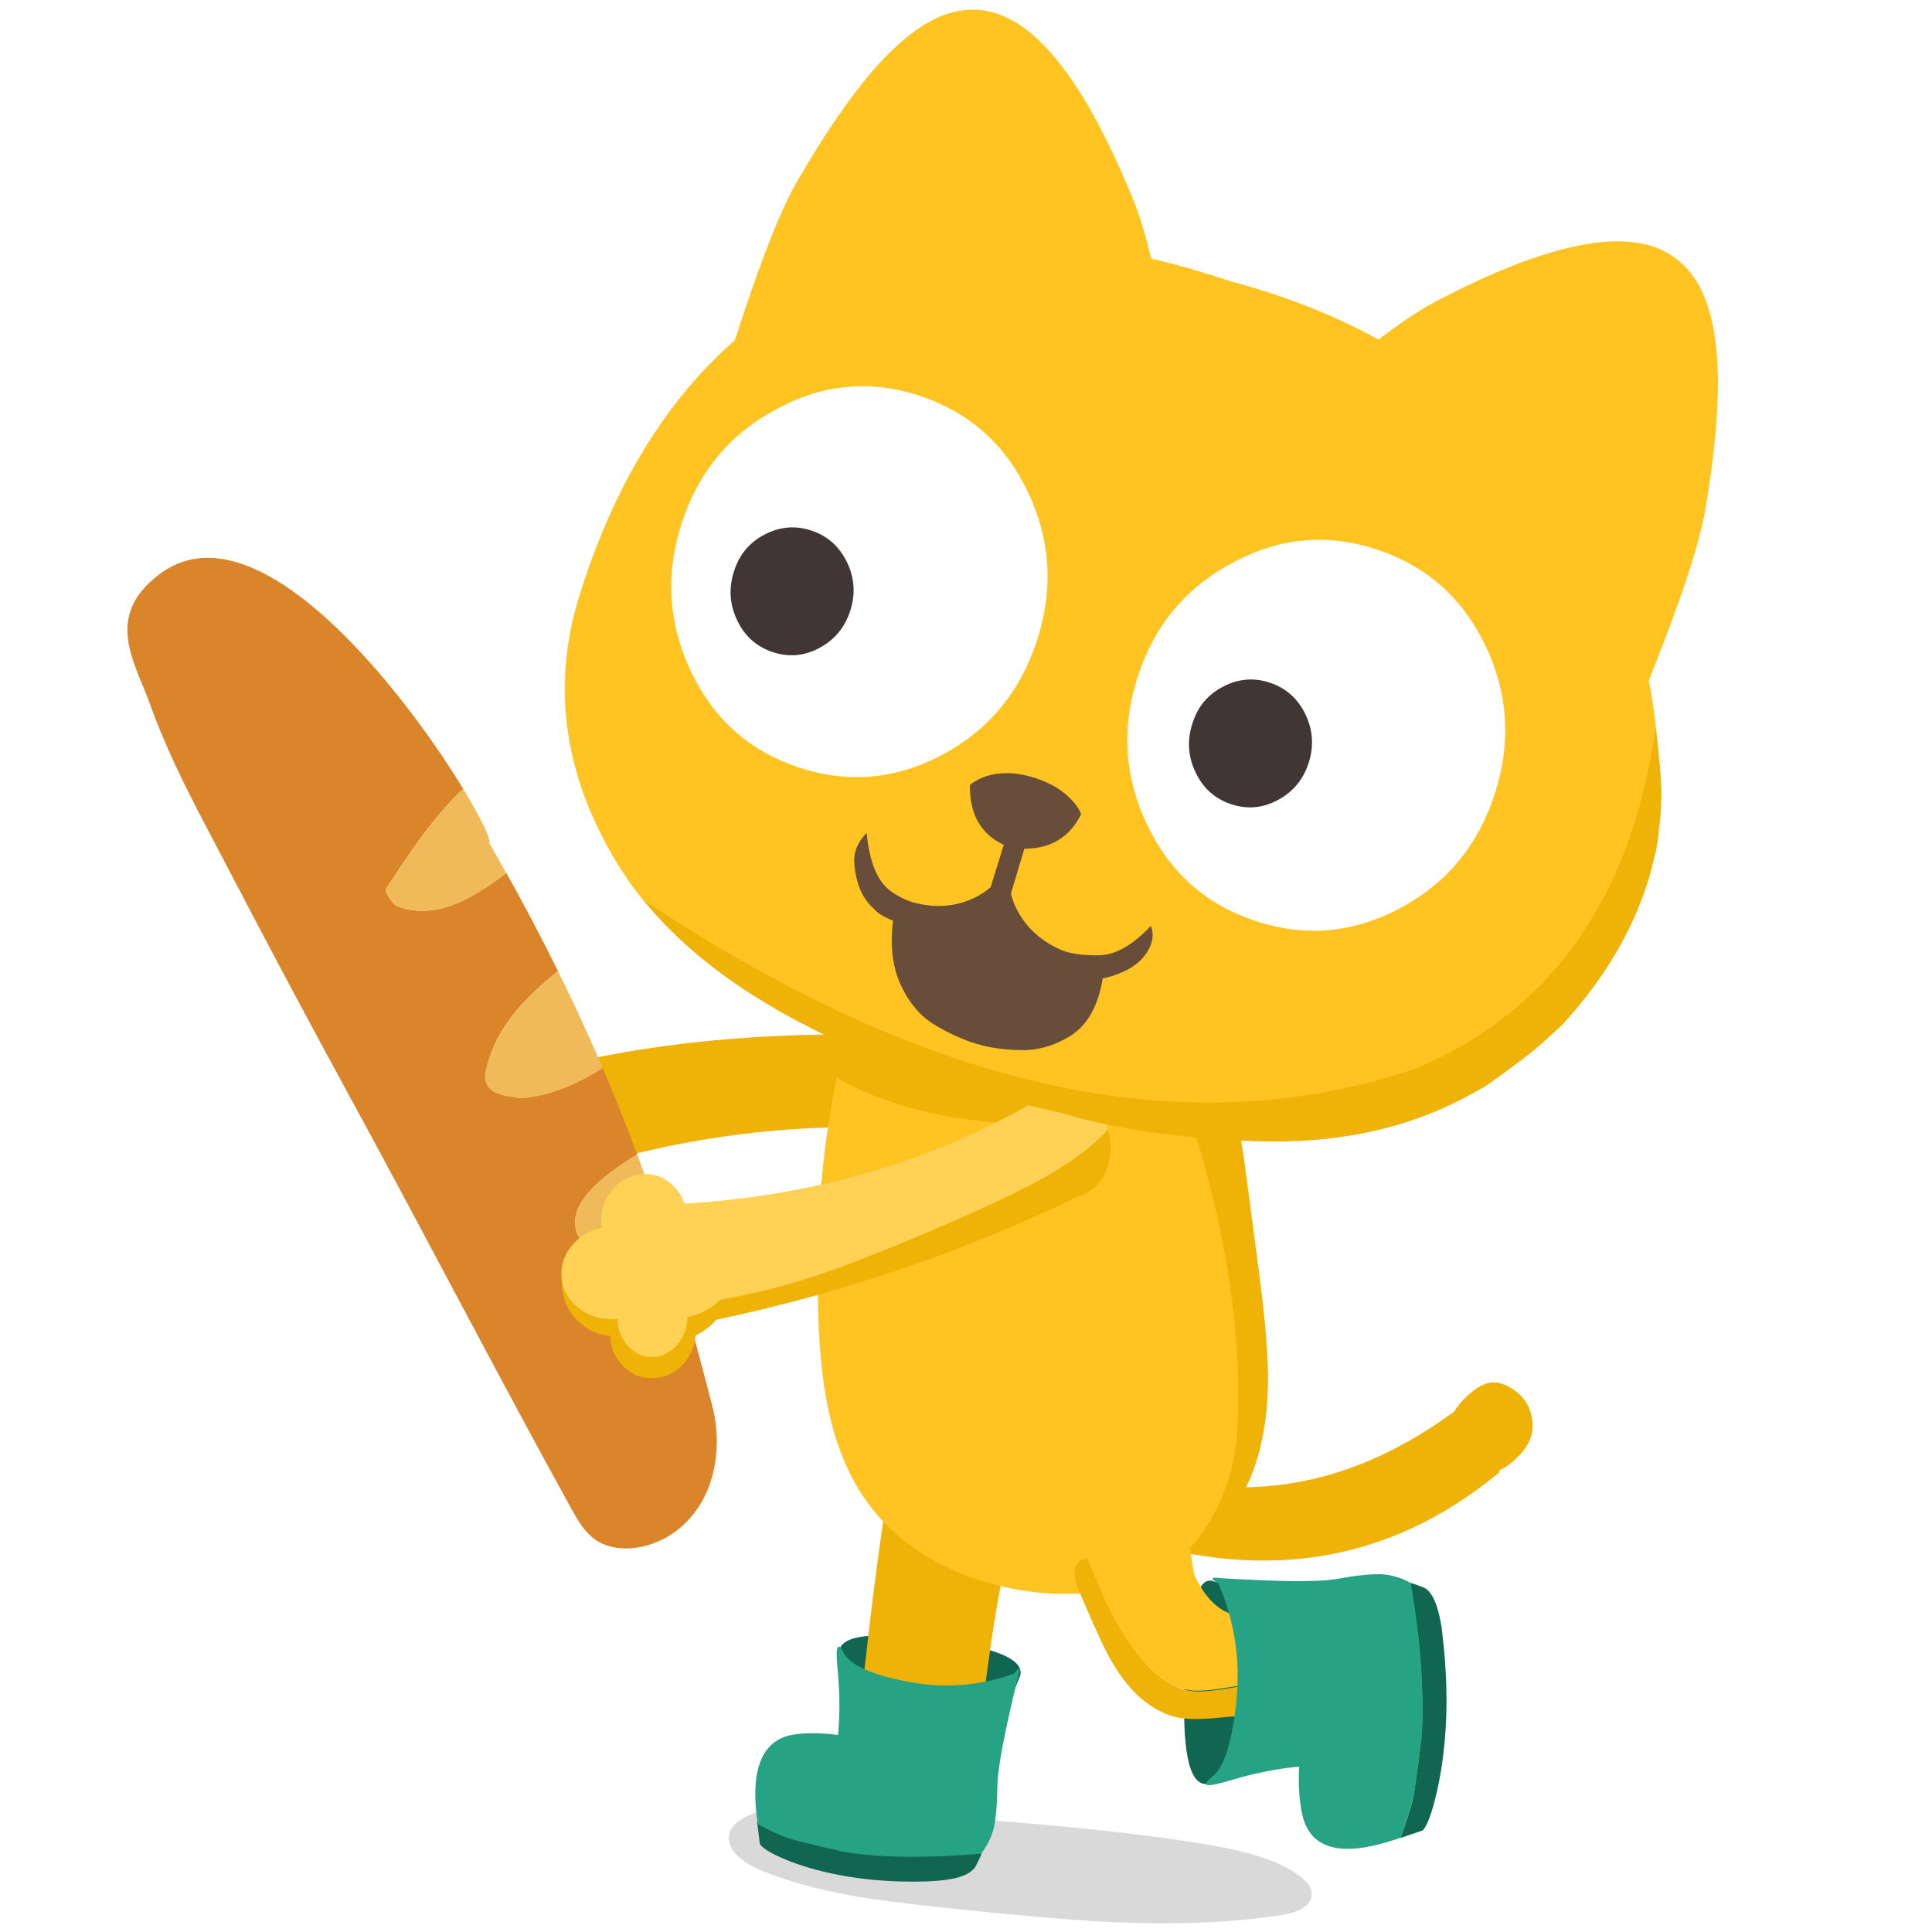 <svg fill="none" height="200" viewBox="0 0 200 200" width="200" xmlns="http://www.w3.org/2000/svg" xmlns:xlink="http://www.w3.org/1999/xlink"><rect x="0" y="0" width="200" height="200" fill="#808080" stroke="none"/><clipPath id="a"><path d="m0 0h200v200h-200z"/></clipPath><g clip-path="url(#a)"><path d="m0 0h200v200h-200z" fill="#fff"/><path d="m134.391 194.102c.92.646 1.38 1.268 1.401 1.898.025.34-.095.664-.332.975-.203.29-.518.522-.887.725-.518.261-1.322.468-2.384.622-4.974.721-10.621.941-16.943.659-3.868-.178-9.56-.659-17.105-1.451-4.303-.46-7.541-.862-9.734-1.252-3.561-.626-6.666-1.472-9.311-2.533-1.086-.423-1.936-.916-2.575-1.488-.8-.684-1.161-1.418-1.057-2.177.066-.642.469-1.202 1.186-1.683.593-.398 1.347-.705 2.243-.949 1.31-.348 2.695-.543 4.088-.572.667-.004 1.418.025 2.284.062.431.021 1.181.095 2.301.211 4.158.448 10.402.962 18.747 1.592 7.446.635 13.664 1.364 18.651 2.21 2.053.352 3.698.713 4.963 1.107 1.803.518 3.3 1.202 4.46 2.039z" fill="#000" fill-opacity=".15"/><path d="m105.617 173.436-2.27 5.697-14.841-2.134-1.639-5.995c.129-1.716 3.372-2.126 9.735-1.297 6.402.797 9.418 2.058 9.015 3.733z" fill="#106651"/><path d="m92.068 153.457c.824-3.623 3.06-5.18 6.738-4.632 5.056.802 6.904 4.671 5.535 11.636-1.34 5.887-2.539 14.335-3.606 25.393v.151c-.012.099-.03.22-.042.319-.29 1.868-.623 3.377-1.02 4.503-.401 1.121-1.639 1.591-3.721 1.41-2.083-.181-4.72-.5-7.89-.918-3.145-.44-5.065-1.255-5.731-2.485-.154-.276-.273-.595-.371-.935-.303-1.079-.29-2.355.064-3.839.452-1.997 1.805-3.101 4.071-3.368.853-.099 1.728-.198 2.603-.293 1.122-11.278 2.249-20.24 3.367-26.938z" fill="#efb207"/><path d="m78.663 190.899-.294-2.335v-.038c1.502.824 2.673 1.402 3.529 1.696.824.246 2.513.71 5.079 1.307.312.085.659.142 1.047.204 1.297.203 2.923.336 4.915.412.744.038 1.497.038 2.25 0 .784 0 1.577-.029 2.402-.057 1.296-.076 2.629-.142 4.006-.284.115-.062-.09.379-.58 1.369-.472.833-1.755 1.345-3.921 1.52-.361.024-.722.047-1.083.066-.432.01-.895.019-1.328.029-2.321-.005-4.447-.142-6.443-.455-.245-.038-.454-.071-.664-.104-2.094-.365-3.961-.857-5.592-1.464-1.867-.724-2.967-1.331-3.324-1.861z" fill="#106651"/><path d="m78.459 188.862c-.173-1.023-.252-1.957-.27-2.807-.08-3.887 1.257-6.052 3.989-6.499 1.235-.186 2.763-.186 4.573.044.213-2.218.182-4.476-.049-6.836-.23-2.359-.009-2.917.66-1.638.638 1.24 2.842 2.227 6.575 2.958 3.732.73 7.394.46 11.02-.819.611-.797.735-.669.407.389-1.39 5.738-2.103 9.47-2.116 11.281-.018 1.842-.15 3.263-.363 4.264-.248.996-.699 1.89-1.31 2.687-1.368.133-2.692.195-3.981.266-.819.026-1.607.057-2.386.053-.779 0-1.528 0-2.236 0-1.979-.071-3.595-.195-4.883-.385-.381-.058-.731-.107-1.04-.191-2.55-.558-4.228-.991-5.083-1.226s-2.019-.775-3.506-1.55z" fill="#25a384"/><g fill="#efb207"><path d="m114.528 158.497-.962-7.744c14.324 6.044 27.847 3.549 40.528-7.483l1.132 9.137c-11.595 9.614-25.156 11.654-40.702 6.094z"/><path d="m149.899 148.577c-.029-1.298.472-2.5 1.492-3.574 1.02-1.078 1.965-1.7 2.794-1.861.85-.166 1.758.149 2.741.891.982.742 1.546 1.766 1.704 3.039.157 1.277-.282 2.466-1.339 3.573-1.041 1.082-2.073 1.721-3.093 1.891-1.024.17-1.973-.137-2.894-.887-.899-.755-1.376-1.791-1.401-3.068z"/><path d="m89.548 108.042-.182 8.648c-9.937-.108-19.729 1.355-29.455 4.353l-4.763-9.995c9.925-2.749 21.338-4.096 34.243-3.955l.158.945z"/><path d="m52.349 114.086c1.202.738 1.978 1.804 2.33 3.193.344 1.368.174 2.698-.518 3.988-.68 1.243-1.679 2.093-3.018 2.491-1.356.402-2.637.232-3.88-.493-1.227-.755-2.011-1.841-2.367-3.25-.365-1.455-.203-2.828.514-4.1.742-1.261 1.774-2.073 3.142-2.434 1.347-.352 2.616-.137 3.797.61z"/><path d="m58.203 111.993c1.443.899 2.38 2.172 2.807 3.859.419 1.667.207 3.284-.618 4.818-.829 1.534-2.031 2.537-3.632 3.026-1.625.477-3.192.298-4.697-.589-1.488-.912-2.458-2.218-2.889-3.93-.444-1.753-.24-3.412.647-4.962.895-1.53 2.152-2.5 3.81-2.939 1.617-.427 3.134-.187 4.577.713z"/><path d="m48.307 110.409c.58-1.032 1.43-1.679 2.55-1.969 1.099-.286 2.139-.096 3.142.543.974.622 1.613 1.492 1.911 2.67.29 1.152.166 2.242-.39 3.266-.551 1.045-1.401 1.717-2.496 2.024-1.119.29-2.172.149-3.171-.49-.999-.634-1.646-1.529-1.948-2.727-.323-1.19-.178-2.285.402-3.317z"/><path d="m50.537 121.001c.58-1.032 1.43-1.679 2.55-1.969 1.099-.286 2.139-.095 3.134.518.974.622 1.613 1.493 1.911 2.67.29 1.152.166 2.243-.41 3.271-.551 1.045-1.401 1.716-2.496 2.023-1.119.29-2.172.149-3.171-.485s-1.646-1.53-1.948-2.728c-.298-1.177-.153-2.268.427-3.3z"/></g><path d="m86.625 111.495c1.074.638 2.367 1.277 3.876 1.87 3.545 1.393 7.491 2.301 11.877 2.748 6.036.614 12.897.166 20.546-1.347 1.646 4.879 2.923 9.717 3.822 14.522 1.227 6.55 1.683 12.673 1.389 18.369-.187 3.636-1.124 6.886-2.811 9.71-1.103 1.849-2.471 3.469-4.145 4.883-.776.452-1.584.829-2.413 1.165-2.26.916-4.677 1.418-7.272 1.551-2.437.128-4.916-.104-7.474-.672-2.973-.655-5.663-1.721-8.097-3.201-2.682-1.616-4.834-3.639-6.488-6.073-1.783-2.624-3.059-5.858-3.81-9.721-.564-2.898-.891-6.476-.954-10.729-.025-.705-.025-1.41-.029-2.115 0-2.288.05-4.44.153-6.5.253-4.904.854-9.709 1.828-14.452z" fill="#ffc421"/><path d="m95.106 97.147c1.256-.224 2.919-.298 4.992-.174 4.158.224 7.574.68 10.269 1.351 3.689.883 6.857 2.305 9.464 4.262 1.464 1.095 2.765 2.33 3.897 3.744.672.796 1.277 1.67 1.824 2.586.8 1.36 1.447 2.985 1.965 4.847.154.476.303.999.415 1.538.356 1.513.754 3.797 1.148 6.898l1.24 9.394c.269 2.073.489 3.947.642 5.593.191 2.089.295 3.859.303 5.269.012 4.009-.581 7.445-1.737 10.322-.61 1.456-1.368 2.811-2.305 4.059-.618.862-1.331 1.691-2.123 2.45-.584.58-1.202 1.111-1.84 1.596-.68.527-1.377.983-2.127 1.414 1.671-1.393 3.039-3.014 4.146-4.884 1.687-2.823 2.624-6.052 2.81-9.709.29-5.692-.166-11.815-1.389-18.369-.899-4.801-2.172-9.643-3.822-14.522-7.649 1.513-14.51 1.96-20.546 1.347-4.386-.444-8.349-1.356-11.877-2.749-1.509-.592-2.803-1.21-3.876-1.869.473-2.264 1.041-4.494 1.671-6.72.34-1.198.663-2.177.978-2.894.448-1.032.987-1.882 1.592-2.525 1.07-1.169 2.487-1.903 4.287-2.251z" fill="#efb207"/><path d="m125.701 163.716 6.26 1.443-1.032 17.134-6.098 2.388c-1.795 0-2.517-3.673-2.164-11.007.356-7.375 1.368-10.696 3.03-9.953z" fill="#106651"/><path d="m112.58 161.271c.294.767.626 1.575.958 2.346 3.109 7.263 6.459 11.098 10.045 11.463.924.095 2.665-.116 5.215-.597 2.558-.518 3.922-.726 4.146-.705.368.037.671.377.945.991.149.365.41 1.09.758 2.093.842 2.028 2.376 3.114 4.519 3.334.593.058.966.058 1.161-.038.39-.153.833-.46 1.331-.953-.054.149-.104.298-.158.452-.336.742-.846 1.351-1.492 1.828-.527.41-1.12.7-1.766.829-.237.133-.51.257-.821.344-.539.141-1.02.129-1.451-.07-.357-.154-.672-.378-.974-.722-.494-.282-.912-.597-1.277-1.024-.473-.514-.916-1.297-1.364-2.392-.203-.564-.415-1.09-.552-1.571-.12.066-.273.129-.431.191-.622.248-1.384.402-2.292.506-.038 0-.829.07-2.334.19-.867.067-1.509.158-1.957.149-.75.042-1.389.054-1.944 0-.929-.053-1.799-.298-2.653-.733-2.318-1.091-4.291-3.346-5.991-6.857-.307-.651-.672-1.468-1.103-2.401l-1.393-3.208c-.543-1.261-.634-2.202-.199-2.815.179-.29.456-.456.838-.535.012-.116.124-.104.232-.091z" fill="#efb207"/><path d="m113.5 163.576c-.331-.771-.626-1.538-.957-2.347l.149.017c.075-1.12.394-2.056.962-2.852.39-.543.883-.958 1.43-1.215.357-.195.779-.311 1.194-.344.721-.12 1.306.016 1.758.336.348.269.638.684.845 1.252.025.12.108.398.216.837-.012-.236.042-.423.1-.609.049-.112.095-.187.103-.299l-.166-1.297c-.182-1.145-.128-2.032.042-2.637 0-.037.041-.033.045-.075.158-.452.452-.771.85-.999.44-.265.854-.302 1.211-.149.348.618.651 1.31.92 1.994.232.647.427 1.322.581 1.998.095.514.257 1.501.406 2.993.041.315.083.668.124.983.087.63.207 1.264.332 1.894.153.328.307.651.468.904.916 1.646 2.077 2.732 3.454 3.147.65.219 1.43.261 2.371.203.526-.025 1.318-.1 2.413-.22 1.695-.137 3.171.05 4.39.564 1.434.609 2.628 1.704 3.553 3.271.862 1.447 1.372 3.051 1.567 4.817.124 1.331.05 2.45-.307 3.383-.497.493-.941.796-1.331.954-.195.058-.572.095-1.161.037-2.18-.22-3.673-1.343-4.518-3.333-.344-1.008-.614-1.692-.759-2.094-.269-.647-.576-.949-.945-.986-.224-.021-1.592.227-4.146.704-2.516.481-4.253.693-5.215.597-3.516-.319-6.865-4.154-9.974-11.417z" fill="#ffc421"/><path d="m147.275 189.486-2.263.767h-.038c.668-1.849 1.124-3.259 1.327-4.22.161-.958.456-2.956.796-5.904.058-.36.074-.758.099-1.194.075-1.471.05-3.296-.066-5.509-.033-.834-.108-1.663-.182-2.492-.108-.866-.179-1.778-.291-2.645-.199-1.418-.394-2.881-.663-4.378-.108-.116.344.025 1.36.419.866.361 1.488 1.725 1.869 4.046.059.394.075.792.133 1.186.054.473.104.987.158 1.463.215 2.571.29 4.946.174 7.214-.013.278-.025.518-.038.754-.157 2.388-.46 4.54-.899 6.463-.493 2.164-.983 3.491-1.468 4.03z" fill="#106651"/><path d="m73.87 146.103c-.281-1.296-4.031-15.212-4.031-15.212s0 0-.003.003c-.082-.274-.164-.547-.249-.824-.174-.562-.361-1.117-.538-1.675-3.097 1.645-6.176 3.417-8.165.917-3.623-3.579.738-7.128 5.081-9.809-.798-2.131-1.626-4.245-2.486-6.34-2.397 1.575-4.851 2.759-7.386 3.314 2.538-.558 4.986-1.742 7.386-3.314-.354-.868-.718-1.733-1.09-2.593-2.723 1.721-5.527 2.905-8.512 3.131-1.502-.307-4.381-.228-3.483-3.343 1.097-4.182 4.097-7.197 7.37-9.826-.919-1.864-1.861-3.713-2.832-5.547-2.056 1.529-4.257 3.134-6.549 4.001 2.289-.863 4.487-2.472 6.543-4.001-.813-1.549-1.65-3.084-2.507-4.606-3.427 2.552-7.245 4.984-11.352 3.416-.4-.25-1.331-1.424-1.054-1.865 2.298-3.505 4.814-7.339 7.94-10.266-6.171-10.137-21.464-29.867-31.506-22.18-5.729 4.382-2.478 9.048-.913 13.425 2.139 5.979 5.198 11.469 8.093 17.016 4.135 7.938 8.344 15.832 12.624 23.68 7.709 14.13 15.052 28.343 22.825 42.456.687 1.246 1.399 2.518 2.569 3.334 2.281 1.592 6.064.989 8.64-1.132 3.862-3.177 4.416-8.367 3.584-12.161z" fill="#db852a"/><path d="m60.883 129.306c1.984 2.507 5.062.729 8.162-.914-.608-1.9-1.243-3.788-1.905-5.663-.385-1.079-.779-2.154-1.181-3.225-4.34 2.684-8.702 6.227-5.076 9.802z" fill="#f0b95a"/><path d="m50.395 110.365c-.899 3.108 1.98 3.03 3.488 3.335 2.98-.219 5.784-1.402 8.507-3.124-.954-2.232-1.947-4.444-2.979-6.635 0 0 0 0-.003.003-.533-1.141-1.085-2.273-1.643-3.405-3.274 2.628-6.273 5.644-7.37 9.826z" fill="#f0b95a"/><path d="m40.007 91.931c-.28.438.651 1.618 1.057 1.861 4.105 1.578 7.926-.858 11.347-3.409-.099-.174-.195-.352-.293-.527-.49-.875-.991-1.752-1.497-2.629l.015-.005c.252-.218-.785-2.431-2.685-5.555-3.126 2.926-5.641 6.761-7.94 10.265z" fill="#f0b95a"/><path d="m144.97 190.253c-1.053.36-2.028.638-2.919.837-4.075.883-6.475-.166-7.209-3.109-.315-1.335-.46-3.035-.357-5.103-2.35.215-4.755.713-7.209 1.451s-3.064.605-1.783-.402c1.24-.962 2.061-3.615 2.509-7.919.41-4.299-.233-8.32-1.887-12.101-.895-.518-.771-.68.373-.53 6.161.377 10.149.41 12.048.053 1.936-.356 3.441-.501 4.514-.464 1.07.075 2.09.39 2.985.908.27 1.497.464 2.956.663 4.374.108.908.216 1.774.291 2.645.07.87.145 1.699.182 2.491.12 2.218.141 4.038.066 5.51-.02.435-.041.833-.099 1.194-.34 2.947-.634 4.945-.833 5.903-.204.999-.66 2.409-1.327 4.262z" fill="#25a384"/><g fill="#efb207"><path d="m73.811 136.688c13.278-2.761 26.072-7.109 38.314-13.083l-3.118-10.659c-11.5 7.031-24.393 10.941-38.716 11.716-1.269 5.232-.091 9.249 3.52 12.026z"/><path d="m111.863 123.791c1.207-.415 2.102-1.302 2.658-2.632.551-1.327.626-2.724.178-4.179-.427-1.46-1.215-2.583-2.375-3.329-1.174-.796-2.393-1.003-3.611-.635-1.24.378-2.169 1.248-2.741 2.583-.597 1.343-.663 2.761-.223 4.27.439 1.505 1.256 2.641 2.466 3.4 1.19.767 2.421.941 3.652.522z"/><path d="m58.152 132.829c.066 1.625.647 2.955 1.774 4.025 1.148 1.041 2.458 1.526 3.976 1.426 1.472-.099 2.715-.738 3.727-1.911 1.016-1.177 1.488-2.541 1.43-4.092-.062-1.529-.642-2.84-1.724-3.93-1.103-1.069-2.392-1.575-3.864-1.525-1.521.053-2.786.667-3.847 1.844-1.036 1.203-1.534 2.591-1.472 4.167z"/><path d="m62.833 132.207c.079 1.957.788 3.574 2.152 4.867 1.389 1.269 2.977 1.833 4.796 1.716 1.795-.116 3.283-.887 4.498-2.309 1.21-1.426 1.791-3.059 1.716-4.945-.075-1.862-.783-3.429-2.102-4.726-1.318-1.298-2.865-1.912-4.664-1.87-1.82.07-3.383.796-4.639 2.222-1.235 1.451-1.837 3.134-1.762 5.041z"/><path d="m70.623 134.441c-.887-.887-1.94-1.289-3.163-1.227-1.244.087-2.284.593-3.122 1.571-.838 1-1.227 2.144-1.177 3.458.054 1.339.535 2.413 1.443 3.275.912.862 1.986 1.24 3.225 1.128 1.219-.087 2.235-.639 3.051-1.613.812-.974 1.186-2.094 1.136-3.383-.029-1.289-.51-2.342-1.397-3.209z"/></g><path d="m69.698 122.763c-.887-.887-1.944-1.289-3.163-1.227-1.244.087-2.28.618-3.118 1.596-.838.999-1.231 2.143-1.177 3.458.054 1.339.535 2.412 1.443 3.275.912.862 1.986 1.239 3.229 1.152 1.219-.087 2.235-.638 3.072-1.617.812-.974 1.186-2.093 1.132-3.383-.054-1.339-.535-2.387-1.422-3.254z" fill="#ffd154"/><path d="m63.202 131.108c.062 1.601.783 2.927 2.118 3.984 1.376 1.033 2.964 1.476 4.78 1.385 1.795-.116 3.292-.767 4.511-1.953 1.244-1.185 1.837-2.533 1.774-4.087-.062-1.53-.759-2.807-2.069-3.868-1.31-1.057-2.852-1.555-4.647-1.484-1.82.07-3.387.7-4.652 1.865-1.268 1.19-1.882 2.583-1.82 4.163z" fill="#ffd154"/><path d="m58.119 132.016c.054 1.36.63 2.48 1.75 3.379 1.14.875 2.45 1.265 3.967 1.161 1.472-.1 2.72-.643 3.739-1.65 1.02-.987 1.505-2.135 1.455-3.449-.05-1.29-.626-2.384-1.7-3.288-1.094-.879-2.38-1.314-3.855-1.264-1.522.054-2.79.597-3.856 1.583-1.045 1.033-1.55 2.21-1.496 3.524z" fill="#ffd154"/><path d="m64.86 133.372c-.68.895-1.007 1.919-.962 3.113s.456 2.177 1.202 2.952 1.633 1.115 2.645 1.036c.987-.074 1.824-.572 2.504-1.442.659-.871.962-1.866.916-3.039-.046-1.144-.431-2.106-1.153-2.885-.746-.801-1.613-1.161-2.603-1.112-1.012.05-1.87.502-2.55 1.373z" fill="#ffd154"/><path d="m114.707 116.939c-1.215 1.289-2.674 2.487-4.374 3.606-2.06 1.364-5.14 2.956-9.211 4.793-7.342 3.266-13.018 5.546-17.03 6.844-4.278 1.381-8.308 2.28-12.114 2.707-2.123-2.636-2.686-6.052-1.671-10.252 13.37-.717 25.525-4.187 36.449-10.385.526-.593 1.169-1.028 1.948-1.252 1.219-.369 2.43-.186 3.603.61 1.165.771 1.944 1.869 2.396 3.324z" fill="#ffd154"/><path d="m117.307 20.656c-1.796-4.382-3.574-7.968-5.299-10.762-2.101-3.391-4.228-5.812-6.359-7.259-1.492-1.007-3.001-1.546-4.544-1.621-1.202-.075-2.412.158-3.648.638-.34.141-.692.298-1.032.489-2.297 1.219-4.697 3.387-7.197 6.534-2.085 2.612-4.324 5.986-6.708 10.099-2.384 4.112-5.514 12.843-9.406 26.184-3.893 13.341-2.749 21.939 3.449 25.773l41.643 15.098c4.249-14.862 5.622-28.34 4.096-40.445-1.542-12.114-3.196-20.368-5-24.729z" fill="#ffc421"/><path d="m148.805 31.115c4.141-2.164 7.769-3.731 10.866-4.705 3.747-1.202 6.906-1.65 9.443-1.331 1.775.215 3.267.796 4.49 1.778.966.734 1.741 1.708 2.38 2.894.17.332.34.684.481 1.053.982 2.442 1.447 5.684 1.364 9.734-.058 3.37-.481 7.421-1.281 12.13-.78 4.714-3.91 13.444-9.374 26.201-5.46 12.756-11.773 18.564-18.945 17.383l-41.341-15.961c6.148-14.128 13.623-25.326 22.457-33.563 8.822-8.262 15.302-13.473 19.46-15.613z" fill="#ffc421"/><path d="m153.9 42.868c1.223 1.045 2.38 2.11 3.454 3.217 5.43 5.418 9.29 11.392 11.57 17.897.129.336.241.667.348.999.494 1.497.892 3.01 1.207 4.585.058.153.095.303.091.46.033.1.046.195.083.278.29 1.385.547 3.006.75 4.859-2.131 17.333-9.589 31.403-23.564 37.439-23.796 8.2-51.572.344-81.267-19.418-1.157-1.451-2.21-2.956-3.113-4.527-5.215-8.959-6.351-18.063-3.383-27.299 4.465-14.133 11.803-24.318 22.005-30.562 4.332-2.657 9.97-4.444 16.931-5.36 8.391-1.111 17.864.129 28.431 3.702 10.099 2.67 18.929 7.242 26.466 13.73z" fill="#ffc421"/><path d="m171.403 75.163c.369 3.288.56 5.385.56 6.31.033.373.037.759.016 1.157.004.452-.016.92-.058 1.38-.029.556-.074 1.103-.17 1.663-.054.842-.174 1.679-.352 2.504 0 .066-.025.149-.046.211-.012.042-.025.083-.045.141-1.161 5.327-3.698 10.414-7.612 15.269-.497.601-.995 1.202-1.509 1.774-.178.212-.373.415-.564.601-.099.104-.688.651-1.786 1.638-1.086 1.011-3.105 2.549-6.032 4.614-.183.095-.373.215-.556.311-.087.062-.166.103-.269.157l-1.837.987c-.622.311-1.264.614-1.898.9-.021-.009-.025.012-.054.029-.025.012-.046.008-.071.02-5.787 2.529-12.441 3.636-19.965 3.275-7.504-.352-13.66-1.247-18.498-2.669-.174-.058-.332-.112-.514-.15-.1-.033-.203-.045-.282-.07-5.945-1.343-11.388-2.902-16.284-4.681-.912-.331-1.82-.679-2.748-1.036-2.056-.825-4.03-1.695-5.916-2.574-.614-.32-1.244-.643-1.878-.97-.282-.141-.56-.278-.833-.44-.149-.075-.294-.166-.444-.24-.535-.295-1.07-.585-1.579-.892-5.667-3.283-10.207-7.022-13.648-11.276 29.737 19.845 56.476 25.62 80.272 17.42 13.979-6.032 22.179-17.826 24.6-35.358z" fill="#efb207"/><path d="m142.558 56.897c5.119 1.7 8.879 5.024 11.23 9.983 2.359 4.938 2.666 10.074.925 15.389-1.733 5.294-5.017 9.241-9.85 11.786-4.834 2.55-9.801 2.977-14.941 1.269-5.1-1.692-8.818-5.004-11.177-9.945-2.367-4.987-2.678-10.103-.945-15.397 1.741-5.315 5.033-9.232 9.887-11.774 4.801-2.583 9.767-3.01 14.866-1.318z" fill="#fff"/><path d="m95.252 40.994c5.095 1.696 8.834 5.016 11.172 9.974 2.347 4.933 2.645 10.07.908 15.384-1.733 5.294-5 9.241-9.817 11.794-4.817 2.554-9.763 2.985-14.875 1.281-5.074-1.687-8.776-4.995-11.123-9.933-2.351-4.983-2.662-10.099-.929-15.393 1.737-5.315 5.02-9.236 9.858-11.782 4.784-2.587 9.726-3.018 14.804-1.331z" fill="#fff"/><path d="m126.605 71.079c1.588-.821 3.205-.962 4.871-.402 1.667.56 2.882 1.658 3.661 3.271.775 1.613.895 3.292.336 5.025-.56 1.733-1.642 3.03-3.209 3.855-1.575.846-3.184.97-4.85.41-1.667-.56-2.882-1.658-3.653-3.292-.775-1.613-.887-3.312-.327-5.045.535-1.72 1.588-3.001 3.175-3.818z" fill="#413535"/><path d="m79.15 55.334c1.588-.821 3.205-.962 4.871-.402 1.667.56 2.881 1.658 3.661 3.271.775 1.613.895 3.292.336 5.024-.56 1.733-1.642 3.03-3.209 3.856-1.575.846-3.184.97-4.85.41-1.667-.56-2.881-1.658-3.652-3.292-.775-1.613-.887-3.312-.328-5.045.535-1.72 1.588-3.001 3.176-3.822z" fill="#413535"/><path d="m105.122 87.948c.548.17 1.082.369 1.572.593 2.363 1.045 4.261 2.72 5.687 4.983 1.671 2.674 2.227 5.423 1.692 8.216-.141.73-.332 1.406-.56 2.003-.622 1.612-1.554 2.815-2.844 3.573-1.575.95-3.213 1.426-4.916 1.393-1.708-.02-3.255-.232-4.619-.638-1.38-.411-2.815-1.045-4.315-1.944-1.501-.883-2.686-2.268-3.569-4.154-.891-1.924-1.144-4.246-.763-6.949.041-.336.124-.663.199-.974.58-2.346 1.924-4.141 4.042-5.377 1.463-.862 3.068-1.298 4.779-1.294 1.161-.008 2.363.17 3.607.568z" fill="#684e3a"/><path d="m104.235 77.845c1.199.058 2.434.261 3.69.659 1.281.39 2.595.937 3.938 1.667 2.703 1.405 5.037 3.922 6.982 7.553 1.948 3.615 2.479 6.459 1.596 8.532-.887 2.089-3.056 3.263-6.509 3.532-3.52.269-7.097-1.443-10.741-5.112-6.011.58-10.232-.298-12.653-2.628-1.957-1.886-2.649-3.656-2.081-5.311.153-.39.361-.767.634-1.123 1.451-1.957 3.748-3.777 6.886-5.452 3.093-1.671 5.846-2.438 8.258-2.317z" fill="#ffc421"/><path d="m107.071 83.802c.074.182.029.526-.12 1.02l-2.305 7.694c.095.323.182.597.269.875.908 2.226 2.537 3.876 4.871 4.921.95.419 2.28.597 3.972.58 1.691-.017 3.478-1.04 5.377-3.039.319.779.236 1.604-.253 2.483-.494.9-1.281 1.613-2.351 2.143-1.094.527-2.234.854-3.416.97-1.521.096-2.893-.078-4.154-.481-2.616-.841-4.722-2.756-6.347-5.733-3.391 1.248-6.156 1.505-8.303.771-2.156-.717-3.408-1.343-3.752-1.837-.904-.783-1.517-1.795-1.816-2.993-.319-1.206-.39-2.152-.236-2.865.149-.692.543-1.401 1.21-2.085.274 2.947 1.082 4.937 2.392 5.945.945.709 1.932 1.161 2.964 1.381 2.496.535 4.759.137 6.758-1.153.219-.153.447-.328.709-.539l2.18-7.014c.353-.92.597-1.43.697-1.555 1.04-1.397 1.608-1.215 1.658.51z" fill="#684e3a"/><path d="m111.142 83.035c.369.41.626.833.779 1.244-1.355 2.761-3.768 3.918-7.23 3.503-2.922-1.032-4.344-3.2-4.282-6.534.597-.46 1.285-.8 2.06-1.003 1.41-.356 2.956-.261 4.668.286 1.729.556 3.052 1.389 4.001 2.504z" fill="#684e3a"/></g></svg>